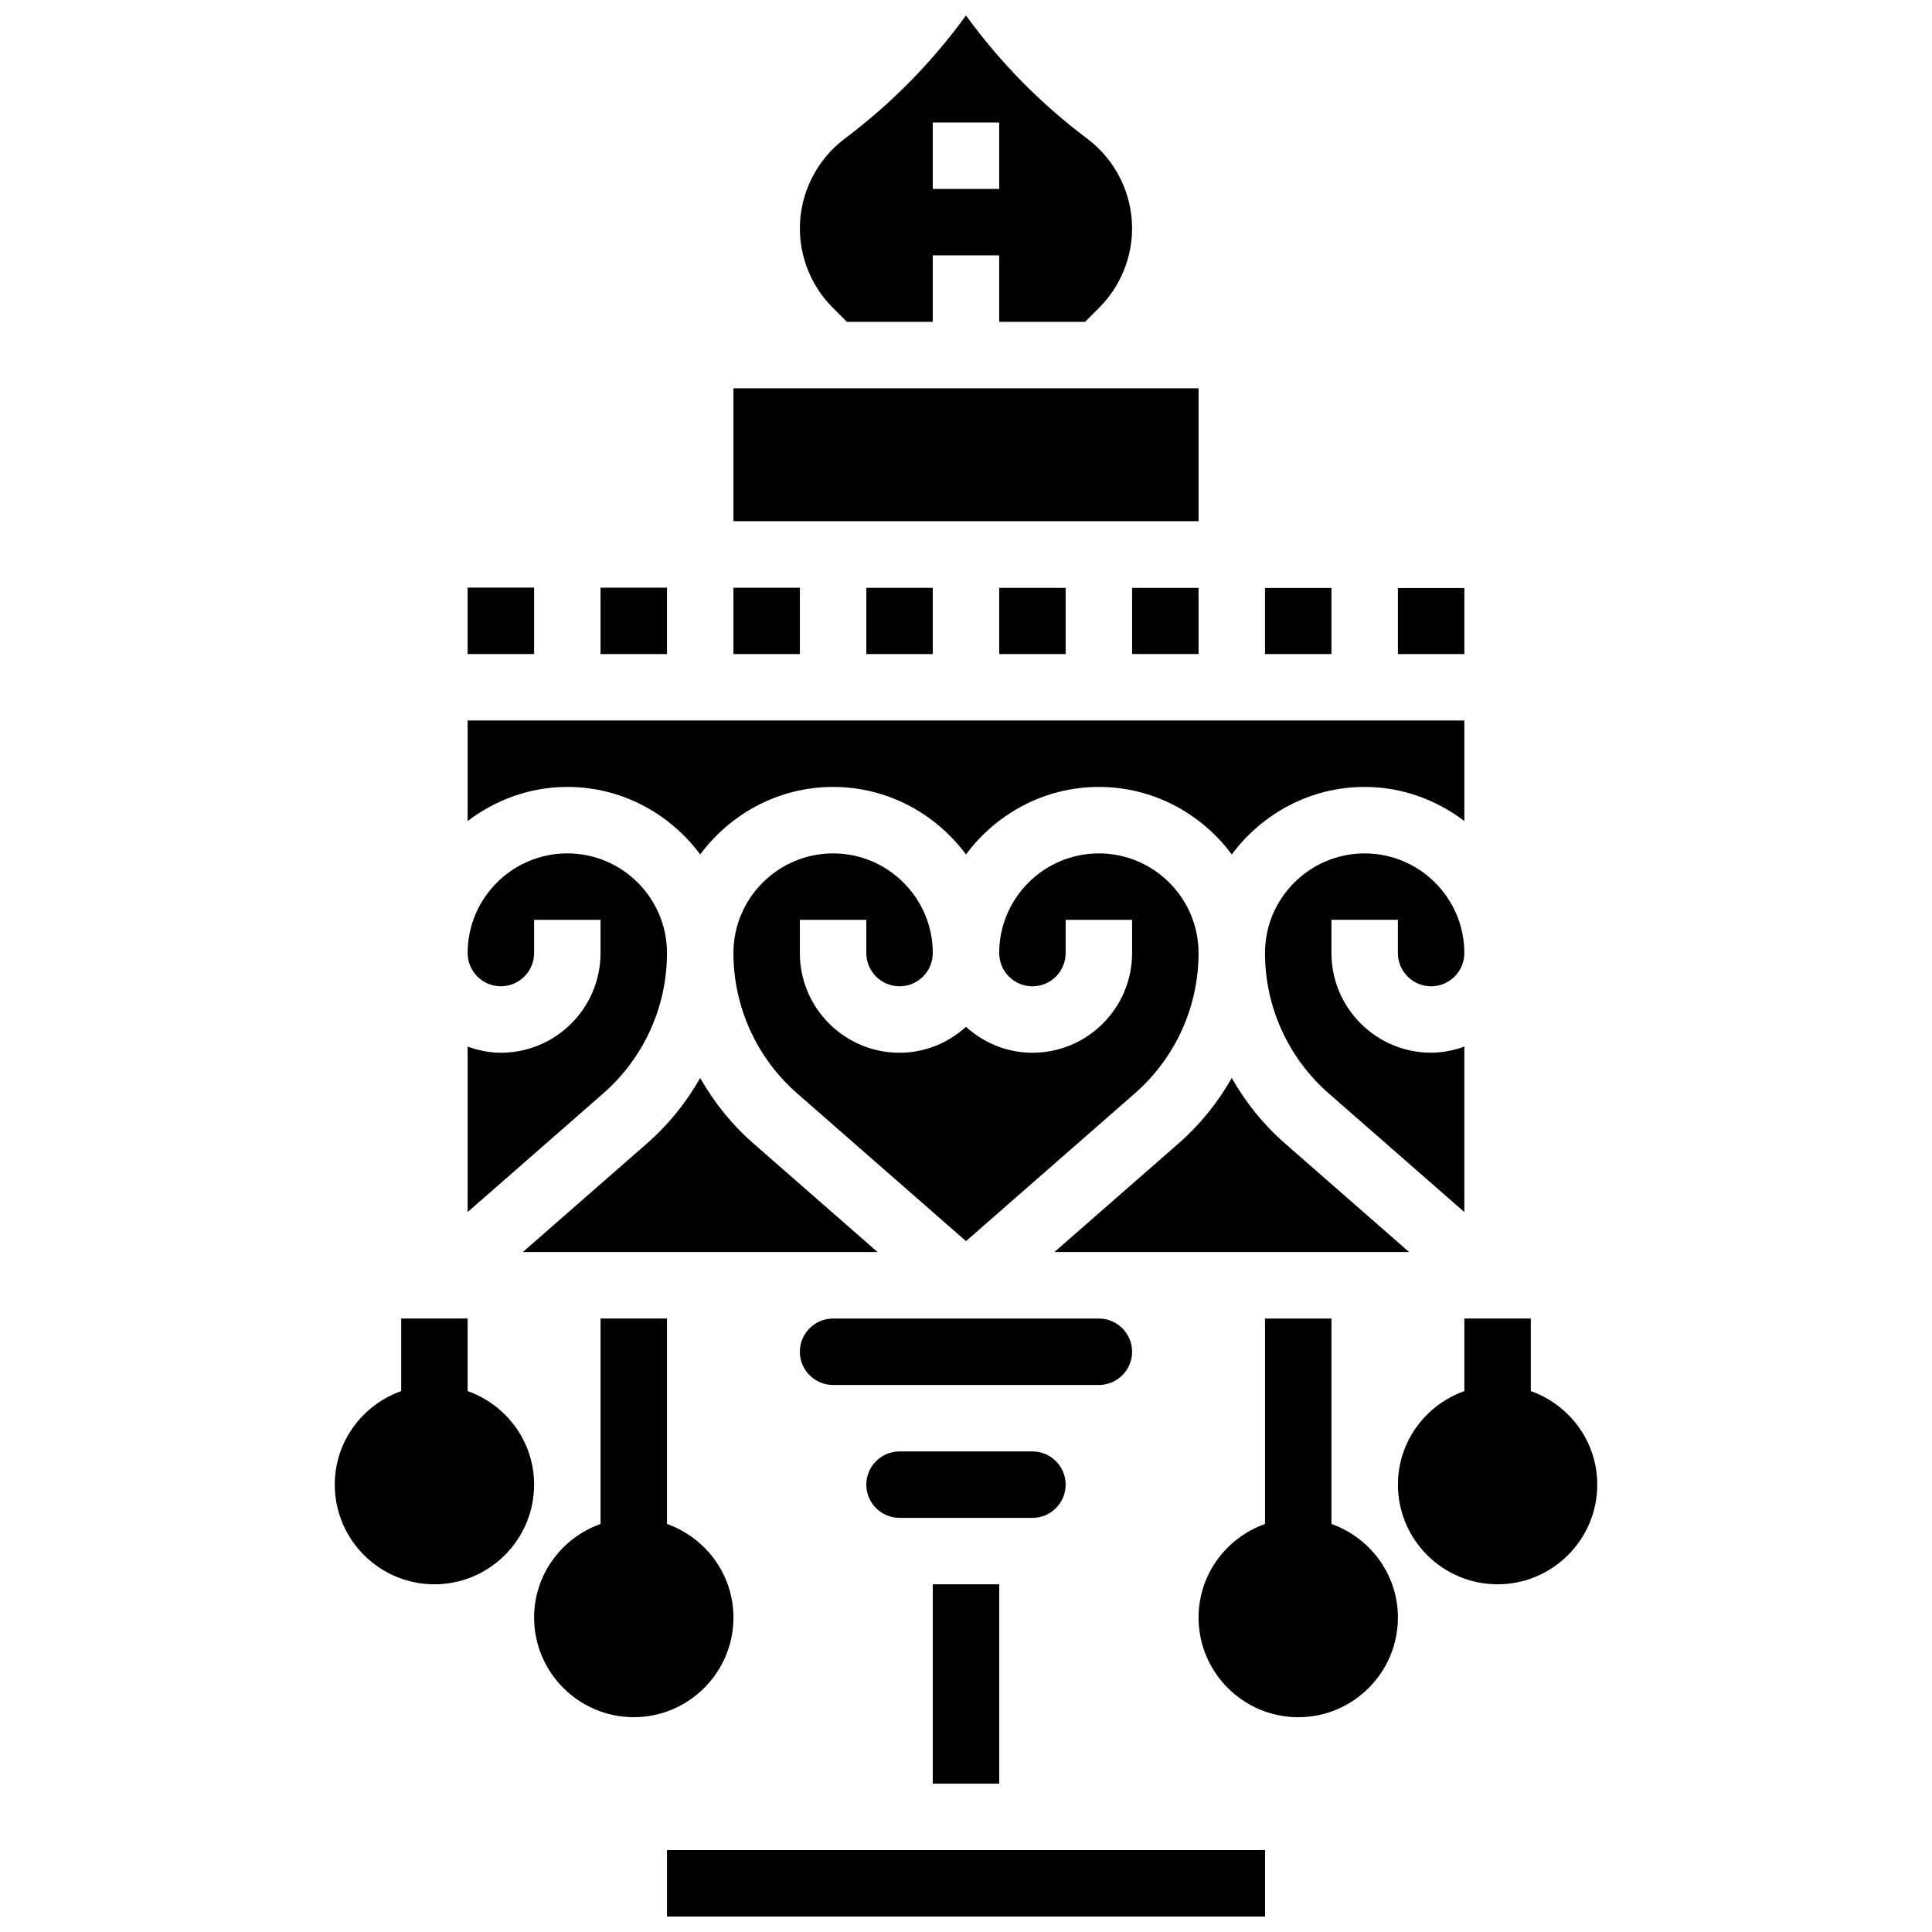 <?xml version="1.0" encoding="UTF-8"?>
<!-- Uploaded to: SVG Repo, www.svgrepo.com, Generator: SVG Repo Mixer Tools -->
<svg width="800px" height="800px" version="1.1" viewBox="144 144 512 512" xmlns="http://www.w3.org/2000/svg">
 <defs>
  <clipPath id="b">
   <path d="m355 148.09h90v81.906h-90z"/>
  </clipPath>
  <clipPath id="a">
   <path d="m320 634h160v17.902h-160z"/>
  </clipPath>
 </defs>
 <path d="m496.85 547.87v-54.445h-17.609v54.445c-10.223 3.644-17.609 13.328-17.609 24.793 0 14.562 11.852 26.414 26.414 26.414s26.414-11.852 26.414-26.414c0-11.465-7.387-21.148-17.609-24.793z"/>
 <path d="m549.68 512.65v-19.23h-17.609v19.23c-10.223 3.644-17.609 13.328-17.609 24.793 0 14.562 11.852 26.414 26.414 26.414s26.414-11.852 26.414-26.414c0-11.465-7.387-21.148-17.609-24.793z"/>
 <path d="m267.93 512.65v-19.23h-17.605v19.23c-10.223 3.644-17.609 13.328-17.609 24.793 0 14.562 11.852 26.414 26.414 26.414s26.414-11.852 26.414-26.414c-0.004-11.465-7.391-21.148-17.613-24.793z"/>
 <path d="m338.37 572.66c0-11.465-7.387-21.148-17.609-24.793v-54.445l-17.609-0.004v54.445c-10.223 3.644-17.609 13.328-17.609 24.793 0 14.562 11.852 26.414 26.414 26.414 14.562 0.004 26.414-11.848 26.414-26.41z"/>
 <path d="m338.37 299.76h17.609v17.574h-17.609z"/>
 <path d="m373.59 299.78h17.609v17.555h-17.609z"/>
 <path d="m303.15 299.74h17.609v17.59h-17.609z"/>
 <path d="m408.8 299.79h17.609v17.539h-17.609z"/>
 <path d="m267.93 299.72h17.609v17.609h-17.609z"/>
 <path d="m338.37 246.9h123.26v35.219h-123.26z"/>
 <path d="m444.02 299.8h17.609v17.52h-17.609z"/>
 <path d="m479.24 299.82h17.609v17.512h-17.609z"/>
 <g clip-path="url(#b)">
  <path d="m368.43 229.29h22.762v-17.609h17.609v17.609h22.758l3.742-3.75c5.547-5.531 8.715-13.191 8.715-21.016 0-9.305-4.445-18.191-11.887-23.773-12.324-9.254-23.117-20.215-32.133-32.656-9.016 12.441-19.809 23.402-32.137 32.656-7.441 5.582-11.887 14.473-11.887 23.773 0 7.828 3.168 15.488 8.707 21.016zm22.762-52.828h17.609v17.609h-17.609z"/>
 </g>
 <path d="m320.76 396.57c0-14.562-11.852-26.414-26.414-26.414s-26.414 11.852-26.414 26.414c0 4.859 3.953 8.805 8.805 8.805s8.805-3.945 8.805-8.805v-8.805h17.609v8.805c0 14.562-11.852 26.414-26.414 26.414-3.098 0-6.039-0.633-8.805-1.621v43.848l35.949-31.457c10.727-9.387 16.879-22.938 16.879-37.184z"/>
 <path d="m329.56 370.43c8.031-10.785 20.77-17.883 35.219-17.883s27.188 7.098 35.219 17.883c8.031-10.785 20.77-17.883 35.219-17.883s27.188 7.098 35.219 17.883c8.031-10.785 20.77-17.883 35.219-17.883 9.949 0 19.035 3.441 26.414 9.035v-26.641l-264.14-0.004v26.641c7.379-5.59 16.465-9.035 26.414-9.035 14.449 0.004 27.188 7.094 35.219 17.887z"/>
 <path d="m484.51 447c-5.707-4.992-10.414-10.875-14.078-17.32-3.664 6.445-8.375 12.328-14.078 17.32l-32.922 28.801h93.996z"/>
 <path d="m315.48 447-32.922 28.801h93.996l-32.922-28.801c-5.707-4.992-10.414-10.875-14.078-17.32-3.66 6.449-8.367 12.328-14.074 17.32z"/>
 <path d="m514.46 299.84h17.609v17.496h-17.609z"/>
 <g clip-path="url(#a)">
  <path d="m320.76 634.29h158.49v17.609h-158.49z"/>
 </g>
 <path d="m523.26 405.38c4.852 0 8.805-3.945 8.805-8.805 0-14.562-11.852-26.414-26.414-26.414s-26.414 11.852-26.414 26.414c0 14.246 6.156 27.797 16.879 37.18l35.949 31.449v-43.848c-2.766 0.984-5.707 1.621-8.805 1.621-14.562 0-26.414-11.852-26.414-26.414v-8.805h17.609v8.805c0 4.863 3.953 8.816 8.805 8.816z"/>
 <path d="m382.39 405.38c4.852 0 8.805-3.945 8.805-8.805 0-14.562-11.852-26.414-26.414-26.414s-26.414 11.852-26.414 26.414c0 14.246 6.156 27.797 16.879 37.18l44.754 39.156 44.754-39.164c10.723-9.375 16.875-22.926 16.875-37.172 0-14.562-11.852-26.414-26.414-26.414s-26.414 11.852-26.414 26.414c0 4.859 3.953 8.805 8.805 8.805 4.852 0 8.805-3.945 8.805-8.805v-8.805h17.609v8.805c0 14.562-11.852 26.414-26.414 26.414-6.789 0-12.926-2.648-17.609-6.867-4.684 4.227-10.82 6.867-17.609 6.867-14.562 0-26.414-11.852-26.414-26.414v-8.805h17.609v8.805c0.004 4.852 3.957 8.805 8.809 8.805z"/>
 <path d="m426.41 537.45c0-4.859-3.953-8.805-8.805-8.805h-35.219c-4.852 0-8.805 3.945-8.805 8.805 0 4.859 3.953 8.805 8.805 8.805h35.219c4.852 0 8.805-3.953 8.805-8.805z"/>
 <path d="m444.02 502.23c0-4.859-3.953-8.805-8.805-8.805h-70.438c-4.852 0-8.805 3.945-8.805 8.805 0 4.859 3.953 8.805 8.805 8.805h70.438c4.852 0 8.805-3.953 8.805-8.805z"/>
 <path d="m391.2 563.86h17.609v52.828h-17.609z"/>
</svg>
